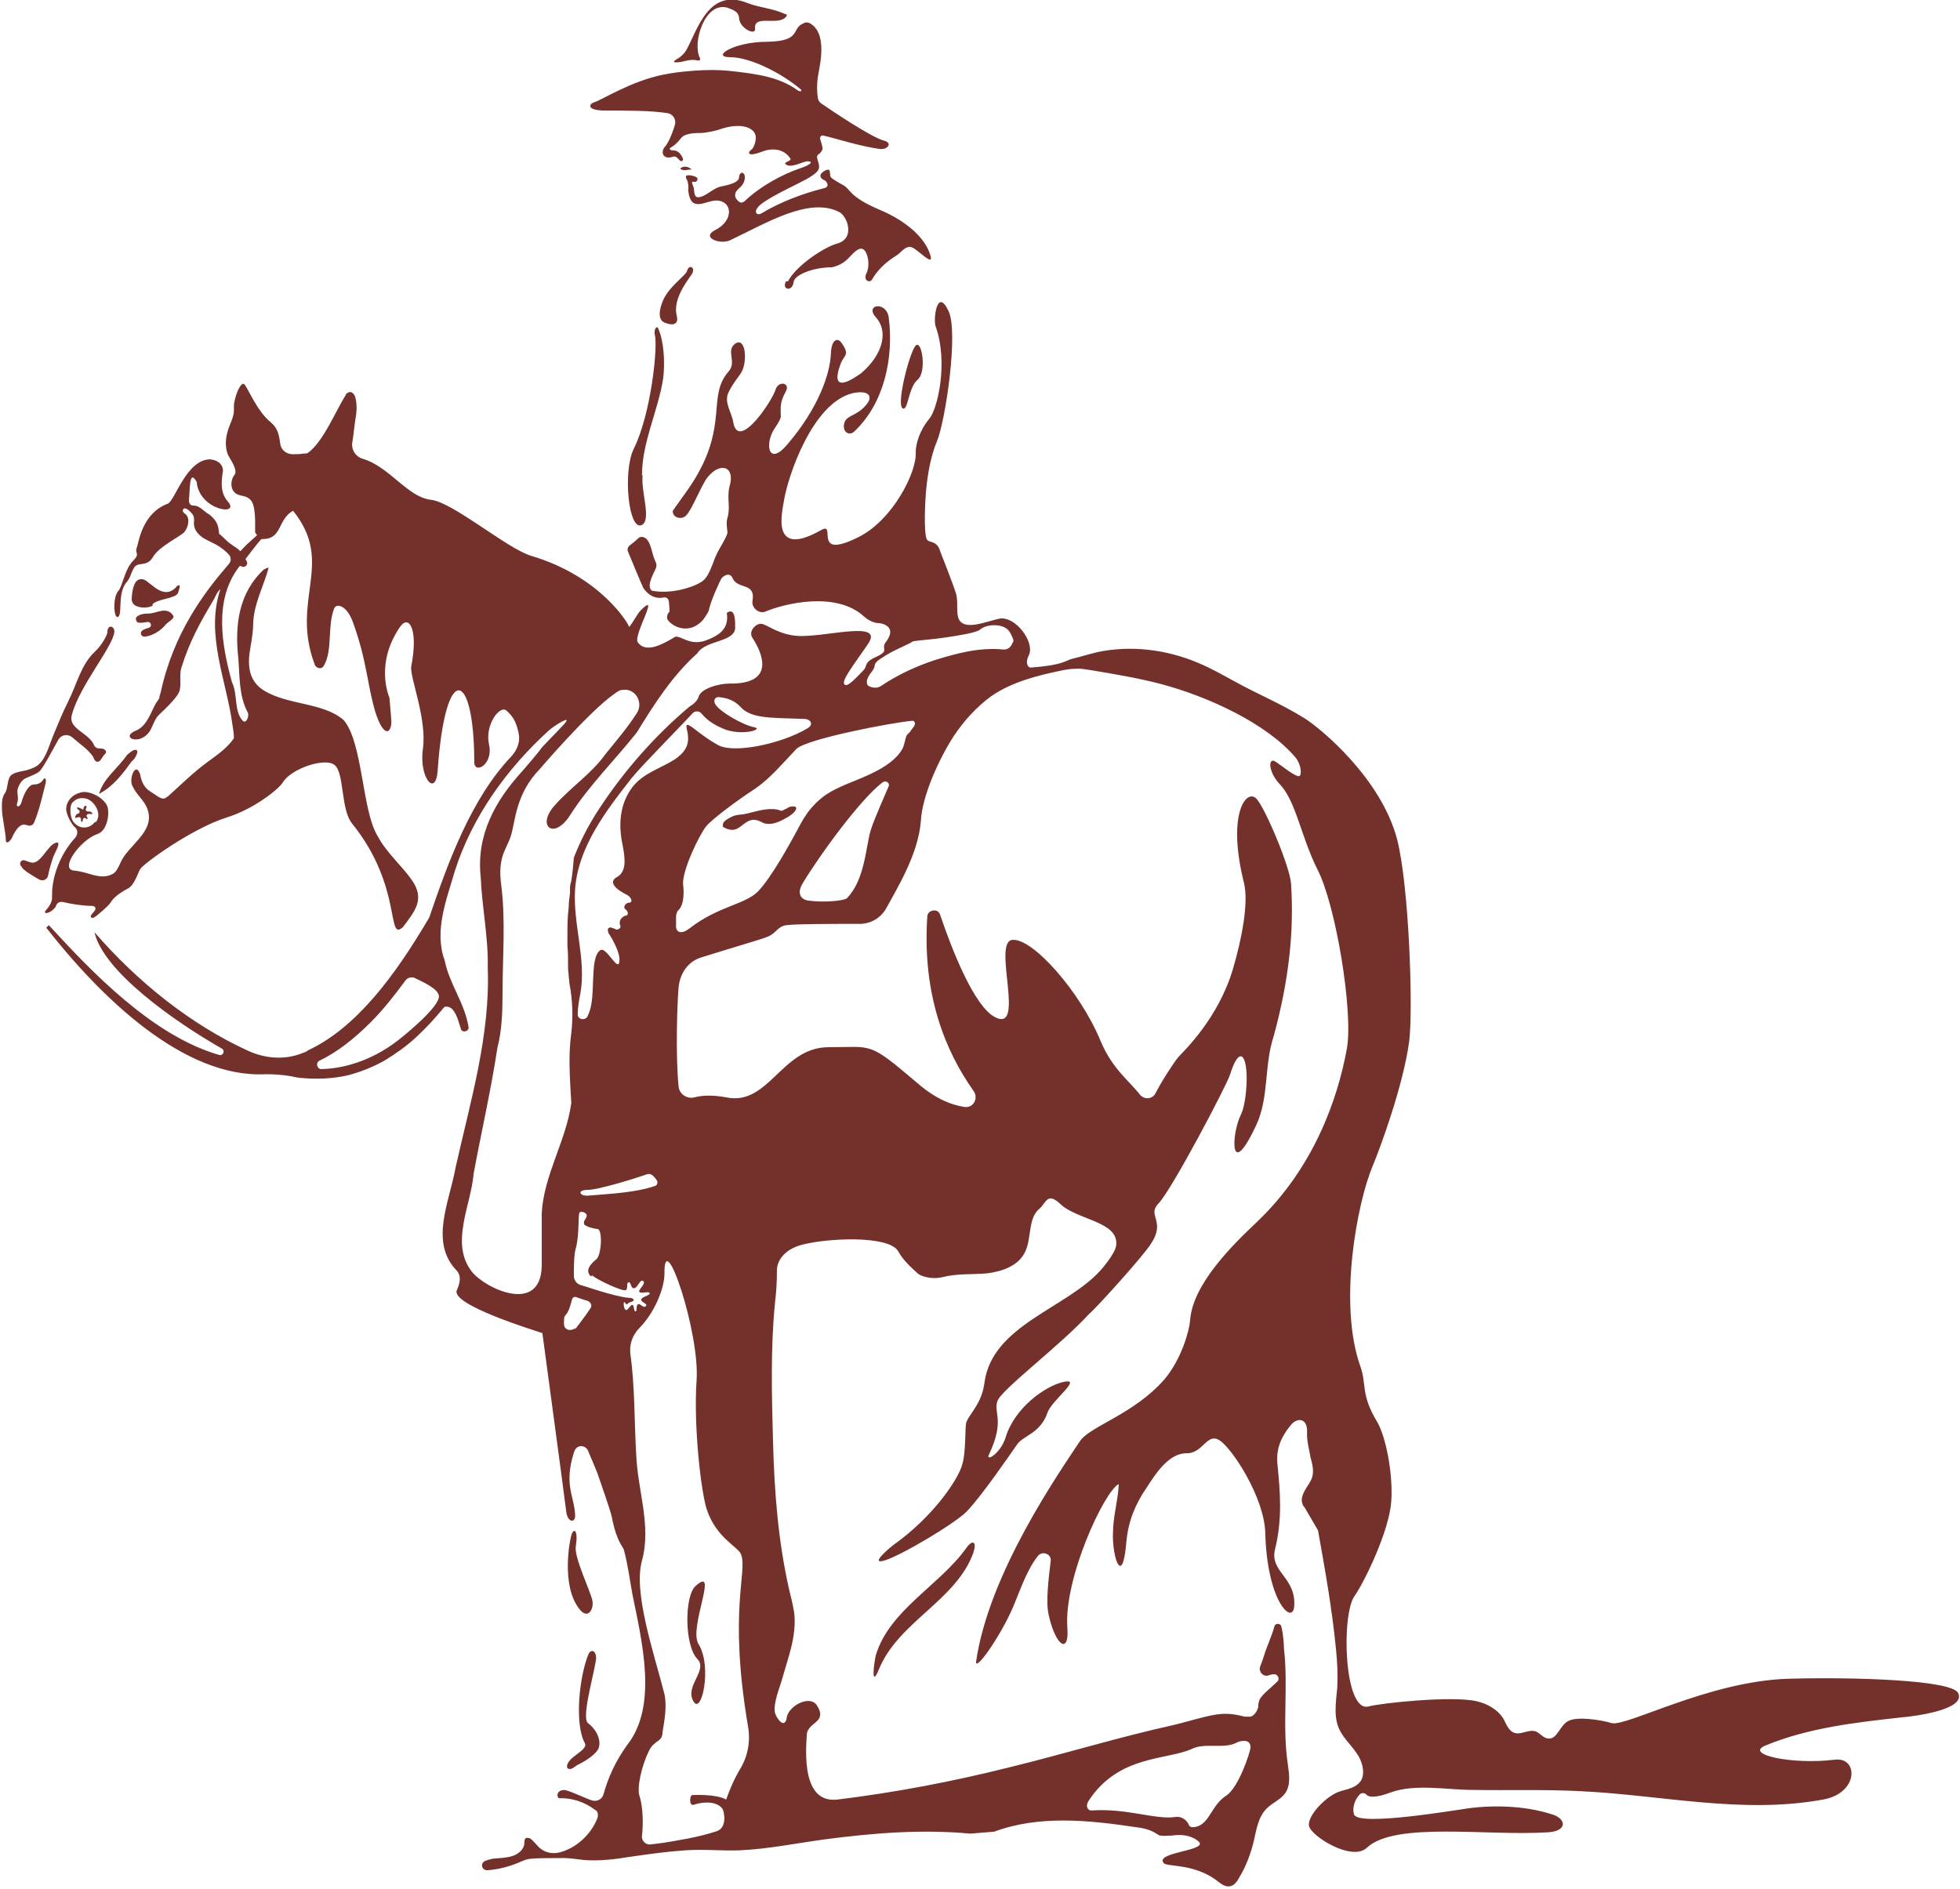 <?xml version="1.0" encoding="UTF-8"?>
<svg id="Layer_1" xmlns="http://www.w3.org/2000/svg" version="1.1" viewBox="0 0 305 294">
  <!-- Generator: Adobe Illustrator 29.3.1, SVG Export Plug-In . SVG Version: 2.1.0 Build 151)  -->
  <defs>
    <style>
      .st0 {
        fill: #74302b;
      }
    </style>
  </defs>
  <path class="st0" d="M100,74c-.3,2.4,1.4,6.9-.1,7.7-2.1,1.1-3-8.3-1.3-11.8,2.7-5.4,3.8-15.9,3.3-17.8-.2-.7.3-1.7.6-.8.8,1.9,1,5.1.7,7.6-.8,5.1-3.3,9.9-3.3,15.1ZM122.5,125.8c-.3.1-.7.4-.9.4-.2,0-.5-.2-.7-.2-1.7-.3-3.5.4-5,.7-.5.1-1,.1-1.4.2-.5.1-1.2.5-1.6.8-.3.2-.5.6-.4,1,.5.3,1.2.6,1.9.4,1-.3,1.6-1.4,2.8-1.5.7,0,1.2.3,1.6.5,1.1.4,2.3-.1,3.2-.6,1.8-.9,2.1-1.7,1.8-1.9-.3-.2-.8,0-1,0ZM88.3,275.2c.6.5,1.2-.4,1.8-.6.8-.4,2.3-1.3,2.9-2.2.6-.9.3-2.8-1.5-4.2-1-.8.7-6.7,1.2-9.6.3-1.5-.6-2.1-1.1-1.2-1.5,3.6-2.2,11-.6,13.9.7,1.2-3.3,2.3-2.7,4ZM107.8,42.3c.3-.7-.6-1.2-.9-.1-.2.7-2.7,2.3-3.7,4.5-.7,1.6-.8,3.1.2,3.5,1.7.7,2.2,0,1.9-1.1-.7-2.9,2.3-6.1,2.5-6.7ZM90.2,250.5c1.3,1.6,2.2,0,2-1.3-.2-1.3-2.9-6.8-2.6-8.5.4-2.6-.3-2.8-.6-2-.3.6-1.8,8.1,1.2,11.8ZM151.5,241.5c.5-1.4-.1-2-1.1-.6-4.1,5.8-12,9.7-14.1,16.7-.3,1.2-.8,5.2.4,2.4,3-7.6,12.1-10.8,14.8-18.4ZM15.8,124.7h0s0,0,0,0c0,0,0,0,0,0ZM15.8,124.7s0,0,0,0c0,0,0,0,0,0,0,0,0,0,0,0,0,0,0,0,0,0ZM8.5,132.9c.6-1.2.9-2,.1-1.7-1.3.5-2.4,3.6-3.9,3-.1,0-.6-.2-.9-.3-.5-.1-.8.4-.6.8.2.3.4.6.6.7.5.5,2,1.3,2.3,1.5.6.3,1.3,0,1.4-.7,0-.1.5-2.3,1-3.3ZM19.7,117.6c-1.3,1.9-3.5,3.5-4.2,5.7-.2.2,0,.3.2.1,2-1.1,3.5-3.1,4.8-4.9.6-.4,1.5-2.2.2-1.7,0,0-.8.5-1,.8ZM13.3,127.3c.2.4.5.1.2-.2-.2-.3.3-.5.6-.4.3,0,.4,0,.2-.2-.2-.2-.3-.2-.6-.2-.4,0-.4-.3-.3-.5.3-.4-.3-.6-.4,0,0,.4-.2.1-.5,0-.6-.3-.7,0-.2.3.2.1,0,.5,0,.5-.5,0-.8.8-.5.7.4-.1.8-.3.8.3,0,.4.2.5.3,0,0-.4.4-.3.5-.2ZM23.7,94.1c.7-.9,3.6-.9,4-1.8.1-.3.4-1.2.2-1.2-.2,0-.4.1-.5.3-.5.5-1.1.9-2,.7-.9-.2-1.7-1-2.4-1.5-.2-.2-1-.8-1.7-.2-.6.5-.8,2.1-.8,2.9,0,1.6,2.9,1.4,3.3.9ZM21.2,96.7c.3.4,1.1.2,1.8.1.5,0,.7.7.2.9-.3.1-.7.2-1,.4-.5.3-.3,1,.3,1,1.7-.2,2.9-1.4,3.2-1.8.3-.4,1.3-.9,1.3-1.3,0-.2-.3-.5-.4-.6-1.1-.9-2.5.2-3.7.1-1,0-2.2.5-1.6,1.2ZM4.1,128.4c.7.3,1.1,0,1.3-.6.7-1.7,1.2-3.9,1.7-5.9.2-1-.3-.8-.4-.5-.3.4-.7.7-1.4.7-.9,0-1.6,1.5-2,2.9-.2.6-.9.8-.6-.1.2-.6,0-1.3,0-1.8.1-.7.5-1.4,1-1.8.4-.3,1.8-.7,2.4-1.2.6-.5,2.2-3.6,3-5,.5-.8,1.5-.9,2.2-.3,1.1,1,2.4,1.8,3.2,3,.1.2.3,1,.9.7.3-.1.5-.7.9-1.1.5-.4,0-.9-.6-.9-.5,0-.9,0-1.2-.8-.7-1.2-2.2-1.8-3-2.8-.4-.5-.5-1.1-.3-1.7,1.2-4.5,6.5-10.7,6.6-12.9,0-.9-1.1-1.2-1.1.2,0,.2-.7,1.8-2,3-2.1,2-2.7,4.9-4.1,7.7-.8,1.6-1.5,3.3-2.2,5-.7,1.6-1.2,3.8-2.4,4.8-.4.4-1,.6-1.6.8-.9.3-2.2.3-2.8,1-.5.7-.4,2.1-.8,2.6-.6.8-.5,1.9-.5,2.5,0,1.2.6,3.7.6,4.8,0,.9.8.2,1.1-.6.4-.8,1.1-2,2-1.7ZM125.6,269.1c0,1.5-1.5,11.7,4.7,11,9-1.1,17.9-2.8,26.7-5,8.6-2.1,17-4.7,25.6-6.6,1.7-.4,3.3-.9,5-1.3,2.5-.6,3.8-.6,6.1,0,.3,0,.6,0,.9,0,.6-.2,1-.8,1.2-1.5,0-.3,0-.5.1-.8.1-.9,1.8-2.1,2.9-3.2.4-.4,0-1.2-.6-1.1-.3,0-.6.1-.9.2-.8.2-1.5-.7-1.2-1.4.2-.5.4-1.1.6-1.7.4-1.4,1.2-3,1.6-4.5.1-.6,1-.6,1.1,0,.3,1.2.4,2.8.4,3.4.7,6-.3,12,.6,18,.2,1.5.5,3.2-.4,4.5-.7,1-2,1.5-2.9,2.4-1.3,1.3-1.6,3.3-2,5.1-.5,2-1.2,3.9-2.3,5.7-.3.6-.8,1.2-1.4,1.3-.7.1-1.3-.3-1.8-.7-3.6-2.9-8-2.3-8.5-2.9-1.5-1.7,6.7-1.9,5.5-3.3-.3-.3-1.6-1.4-4.2-1-.6,0-1.3.1-1.9,0-.6-.2-1.1-1-3.7-1.3-7.4-1.1-15.1-1.9-22.1.7,0,0,0,0,0,0-1.2.1-2.5.2-3.7.3-7.6-.7-15.1-.1-22.7.9-4.4.6-8.8,1.5-13.2,1.7-2.8.1-5.6-.2-8.5,0-2.9.2-5.7.6-8.5,1-2.4.4-4.9.7-7.3.5-1-.1-2.1-.3-3.1-.3-1.1,0-4.1,0-4.9.1-.8,0-1.6.4-2.3.7-1.5.6-3.1,1-4.7,1.1,0,0,0,0,0,0-.8,0-1.1-1-.4-1.4.4-.2.9-.3,1.3-.4,1-.1,2-.1,3-.4,1-.3,1.9-1.1,1.9-2.1,0-.2,0-.5.2-.7.2-.1.4,0,.6,0,.7.4,1.1,1.2,1.8,1.7.9.7,2.2.8,3.3.4,2.5-.8,4.6-2.9,5.5-5.3,0-.2.1-.4,0-.7,0-.2-.2-.4-.4-.5-1.6-1.2-3.6-1.9-5.6-1.8-.5-.3-.2-1.1.3-1.2.5-.2,1,0,1.5.2,1.1.4,2.1.9,3.2,1.3.8.3,1.7-.1,1.9-.9.8-2.8,1.9-5.2,3.7-7.7,4.8-6.1,2.3-16.1.8-23.5-.4-2.2-.7-4.6-1.3-6.8-.1-.6-1.1-1.1-1.9-5.2-.2-1-2.1-6.4-2.1-6.4,0-.1-.9-2.3-1.6-3.9-.4-.9-1.8-1.1-2.2.3-1.6,5.1.1,6.8.2,9.8,0,1.2-1.2,1.1-1.4-.7,0-.3-3.7-27.7-3.7-27.7-.8-.3-14.4-4.4-13.3-6.7.7-1.6.5-2.4,0-3-4.3-4.4-1.2-10.6-.2-16.1,2.3-10.3,5.4-20.5,5-31.1.1-4.7-.9-9.4-1.1-14.1-.7-6.6,2.3-11.9,6.5-16.5,0,0,0,0,0,0,.6-.7,2.6-3,2.9-3.5.1-.2,2.5-2.6,3.6-3.8,1.4-1.6-1.5.2-2.4,1-6.5,5.9-11.9,13.4-14.6,21.8-1.3,4.5-3.3,9.4-1.6,14,.7,3.6,3.1,6.6,3.7,10.3h0c.2.7-1,1.1-1.2.3-.4-1.2-.9-3.7-2.5-3.4,0,0-.1.1-.2.2-1.3,1.6-2.7,3.1-4.2,4.5-1.5,1.4-3.2,2.6-5,3.7-1.8,1-3.8,1.8-5.8,2.3-2.3.5-4.6.6-6.9.4-.6,0-1.3-.2-1.9-.3-1.2-.2-2.5-.3-3.8-.3-12.9.7-25.9-12.2-34.2-22.8l.4-.4c6.6,7.2,16.1,17.2,26.5,20.2.6.2,1-.7.4-1-7.5-4.3-18.4-12-19.8-18.1,6.6,7.6,14.8,14.3,24,18.5,2.7,1.2,5.7,1.4,8.4.3.3-.1.6-.2.8-.4,7.5-3.5,13.5-11.5,18.9-20.7,2.9-8.5,6.5-18.5,12.8-25.1.9-1,1.4-2.3,1.1-3.6-.3-1.4-.7-2.5-1.9-3.5-1-.9-3.4,2.2-2.7,5.3.7,3.1-2.3,4.7-2.3,2.7,0-14.2-4.5-16-5.7,1.4-.3,4.1-2.9,1.1-2.3-3.4.7-4.7-2.1-11.3-1.8-12.9,1.1-5.6-.3-8.1-1.7-6.2-3.9,5.6-1.9,10.6-1.7,11.1,0,.1.3,3.3.3,3.7,0,1.9-1.2,2.6-2.5-1.5-1.3-4.4-1.3-8-3.5-14-.9-2.5-2.5-3-2.9-2.1-1.1,2.8-.2,6.5-1.6,8.9-.3.6-1.1.5-1.4-.1-3.9-10.2,3.2-15.8-3.4-24-2.5,1.4-1.6,4.5-4.9,4.4-.4.4-.8.9-1.1,1.3-.5.6-.9,1.2-1.4,1.8,0,.1.2.3.2.4.3.6-.5,1.1-.9.7h-.2c-4.1,5.2-2.8,12.3-1.2,18.1.9,1.8.3,4.4,1.6,5.9.6.8,1.2-.8.8-1.3-1.3-2.5-1.2-5.4-1.4-8.2-.6-5.2,0-10.3,4-14,.2,0,.4-.3.7-.2,0,0,0,0,0,0h0c-.8,2.9-2.3,5.6-2.4,8.6,0,1.2-.2,2.4-.4,3.6-.5,2.6-.5,5.3,2.1,6.9,0,0,0,0,0,0,3.8,2.3,9.2,1.8,12.4,4.6,3,3.6,2.8,14.1,5.3,18.1,1.4,2.6,3.7,4.5,5.3,6.8,2.1,3,.4,4.9-1.4,7.3-2.6,2.4,0-6.3-7.9-16.1-1.8-2.2-1.2-7.8-2.7-9.1-1.5-1.3-6.9.6-8.1,2.7-.7,1.1-4.5,4.1-8.6,5.4-5.5,1.7-13.2,7.3-13.6,8.1-.4.7-.9,2.5-1.9,3-1.5.8-2.3,1.5-2.7,2.2-.3.5-2.2,2.1-2.4,2.2-.6.4-.8,0-.6-.3.1-.1.3-.4.5-.6.4-.5,0-.8-.4-.8-1.4,0-3.3-.3-4.5-.6-.5-.1-.9.1-1.1.6,0,0,0,.2-.1.2-.4.6-1.2,1-1.5.9-.5-.2.8-.8,1-2.2,0-.2,0-.4,0-.6,0-3.1,1.4-6.5,3.6-8.9.5-.6.4-1.3-.1-1.7-.2-.1-1.3-1.7-1.3-2.8,0-1,.8-2.3,2.5-2.6,1.2-.2,3.3.8,3.9,2.2.4,1.1,0,3.8-1.5,4.3-2.7.9-6,5.5-3.7,5.7,2.3.2,4,1.5,5.9.6.7-.3,1-1.1,1.3-1.7,1.1-2.8,5.4-4.8,4.3-8.3-.4-1.4-1.7-2.3-2.3-3.6-.8-1.1.4-4.1,1.1-2,.2,1.1.6,2.1,1.6,2.7.8.5,1.5,1.1,2,1.1.3,0,.5-.2.8-.4,2-1.8,3.9-3.7,6.1-5.3,1.5-1.1,3.1-2.2,4.1-3.7,0-.6-.1-1.3-.2-1.9-.9-7-4.3-14.2-1.9-21.3-.6.5-.8,1.3-1.2,1.9-1.9,3.2-3.6,6.2-4.9,10.4-.3,1.1,0,2.3-.2,3.2,0,1.1-2.5,3.3-3.3,4.1-.8.8-1,2.2-1.7,2.9-1.6,1.8-4.3.5-1.8-.5,1.8-.8,2.3-3,3.1-4.3.2-.3.4-.5.5-.8,0-.2.1-.5.2-.8,2-9.3,6.8-15.6,10.6-20,.4-.4.4-1.1,0-1.5-2-2.1-3.7-1.9-4.9-3.4-.4-.5-.6-1.1-.5-1.8,0-.4,0-.7-.2-1-1.4-1.8-1.9-.6-1.3-.2,1,.6.6,2.2,0,2.9-.6.7-3.9,2.2-4.9,3.9-.9,1.6-2.3.7-2.9,1.6-.6,1-.5,1.4-1.1,2.2-1.6,1.7-.7,5-1.4,5.5-.7.5-.9-3,0-4,.7-.8,1-3.4,2.3-4.7,1.2-1.2.2-1.1.6-2.1.3-.8.8-5.3,4.8-6.8,1.1-.4,2.9-6.9,6.6-6.9,1.1.1,2,.7,2,1.8-.3,1.7-.4,3.4.7,4.7,2.2,2.4-4.4,1.5-4.8-3-1.2-2.1-1,1.2-1.2,2.8,0,.8.4.9.8.9.9,0,1.6,1,2.4,1.4,1.1.9,1.4,1.6,1.5,3,.3.2.5.4.7.6.4.4.8.8,1.3,1.1.2.2.5.3.7.5.2.1.4.3.6.5.5-.5.9-1,1.4-1.4.4-.4.8-.7,1.2-1.1,0-.1-.3-.3-.3-.5.1-5-.5-5.3-2.3-5.7-1.6-.3-1.7-2.2-.9-3.2.6-.8-.9-2.7-1.1-3.3-.4-1.2-.3-2.5.1-3.7.3-1,.9-2,.9-3,0,0,0,0,0,0,0,0,0,0,0,0,0-.2,0-.5,0-.7,0,0,0,0,0,0,0-.4.1-.8.2-1.2.4-1.5,1.1-2.7,1.5-2.1.6.8,2,4.2,4,5.8,1.1.9,1.3,1.9,1.5,3.3.1,1.1,1.1,1.8,2.2,1.7.4,0,.9,0,1.4-.1.3,0,.5,0,.7-.1,2.4-1.7,4.3-6.5,5.9-9,0-.2.2-.3.4-.4.5-.3,1,.3,1.1.8.3,1.1.2,2.3,0,3.4-.3,2.1-.3,2.6-.5,3.7-.1,1.1.6,2.1,1.6,2.4,4.2,1.2,7,6,10.7,6.4,3.4.4,11.7,7.5,15.5,8.7,10.9,3.2,15.3,10.7,15.3,11.1.6-.7,1.3-2.1,1.8-2.6,3.1-3.1-1,3.5-.5,4.9,1.3,2,4.2.2,5.9-.8,1-.1,2.1,1.3,4.4.7,3-1,3.9-2.3,3.6-4.4,1.4-1,1.3,1.5,1.3,2.4-.2,2.2-4.6,1.8-5.9,3.9-3.9,3.5-6.7,7.9-9.4,12.3-3.4,4.3-7.4,8.2-10.4,12.9,0,0,0,0,0,0-2.5,3.9-5.2,1.7-2.5-1.4,2.5-2.9,5.8-5,8-8.1,1.7-2.1,3.5-4.2,4.9-6.4,1.1-1.7-.3-4-2.3-3.6-.4,0-.8.3-1.2.6-4,2.8-11.6,11.7-11.6,11.7-3.8,3.9-3.8,8.2-4.5,10.4-.7,2.2-2.1,3.2-1.5,7.7.7,5.5.2,11.2.2,16.8,0,2.9-.1,5.8-.8,8.5,0,0,0,0,0,0-1,6.6-2.5,13.1-3.7,19.6-.4,4.9-3.7,10.8-.3,15.2,0,0,0,0,0,0,2,2.6,10.7,6.8,10.9-.8,0-2.7,0-5.5,0-8.2,0,0,0,0,0,0,.3-6,3.8-11.3,4.6-17.2-.2-3.7-.5-7.3,0-10.9.3-2.6.2-5.2-.3-7.8,0,0,0-.1,0-.2-.1-.6-.1-1.2-.2-1.9,0-.2,0-.4,0-.5,0,0,0-.1,0-.2,0-1,0-2-.1-2.9,0,0,0,0,0,0,0-.6,0-1.2,0-1.7,0-1.5,0-2.9.2-4.4,0-.7.1-1.4.2-2.2,0,0,0,0,0,0,0,0,0,0,0,0,0,0,0,0,0,0,0,0,0-.2,0-.3,0-.2,0-.4,0-.5,0-.4.1-.7.2-1.1.2-1.2.3-2.4.4-3.6,1-2.6,2.3-5.1,3.8-7.4,3.9-6,8.8-11.6,14.3-16.2.6-.3,1.2-1,1.3-1.4.3-1.3,3.1-2.1,4.8-2.1,7.3.1,5.1-4.8,3.6-7.1-.7-1,.5-2.3,1.4-2.2s2.9,1.9,6.2,1.9c4.5,0,12.8-2.4,10.4,1.2-2.4,3.5-4.4,6-3.6,6.4.5.3,1.8-1.2,2.9-2.3.2-.2.3-.5.4-.8.4-1.1,2-1.2,2.7-2,.3-.4-.2-.8.3-1.5,1.8-2.3-.2-2.9-.9-3-.9,0-1.7-.4-2.4-1-4.4-4.1-12.6-2-15.4-.8-1,.4-2.2-.6-2-1.7.5-2.9-2.3-1.7-3.1-3.5-.4-1-1.4-.4-1.7,0-.3.4-1.8,3.8-2,5,0,.2-.8,1.4-1,1.6-2.5,2.6-5.4.4-5.5-.4,0-.4.1-.7.3-.9.2,0,0-1.2,0-1.5,0-.6-.4-.9-.8-.8-1.6.3-2.6-.6-3.2-1.5-.2-.4-1.8-4.2-2.4-5.7-.1-.3,0-.7.3-.9,0,0,.9-.7,1.3-1.1.3-.3.8-.3,1.2,0,.9.8.9,2.4,1.5,3.6.2.4.2.8,0,1.2-.3.6-.9,1.8-.9,2.5s.3.9.7.9c2.5.4,5.7-.4,7.3-1.4.9-.5,1.4-1.8,1.8-2.8.2-.6.4-1.1.7-1.7.2-.5,1.7-2.8,1.6-3.3-.1-.8-.2-1.5,0-2.2.5-1.6-.1-3.1.3-4.8,1-3.2-1.4-4-3.4-1.5-.9,1.1-2.4,5-3.3,5.9-.7.8-2.2.4-2.1-.7,1.5-2.2,3.2-4.2,4.6-7.1,3.5-7.2,1-11.1,4.1-14.6,1.3-1.5-.5-3.2,1-4.3,1.6-1.1,1.9,2.5,1.1,4.2-.3.7-1.3,1.7-2.1,3.3-.8,1.6.4,3,.7,4.7.8,4.7,6.2-3.5,6.6-5.1.5-1.4,2.3-1,1.6.3-1,1.8-.8,2.5-.8,3.9,0,.7-1.1,1.9-1.4,2.7-1,2.3-.2,4.8,2.4,1.7,4.9-5.7,6.7-11.1,6.8-14.2.1-2.3,1.1-2.4,1.6-1.7,1.4,1.9.5,2,0,3.1-2.1,5.4,2.1,2.4,3.1,1.7,3.2-2.7,4.4-6.4,2.3-8.7-1.8-2,1.6-2.6,2,0,.8,6.3-.7,13.4-5.4,17.8-.8.7-1.9,0-1.5-1.4.4-1.3,2.2-1,3.7-3.2.6-1,0-1.9-2.4-1.4-6.3,1.5-10.1,13-10.7,16.7-.2,1.5-2.3,9.2,5.8,4.6,2.5-1.4-1.6,4.8,5.8,1.1,5.4-2.7,9.1-10.2,8.9-13.2,0-1.3.6-3.4,2.1-5.2,1.3-1.5,3-8.8,1-14.4-.4-1,.2-6.2,2-2.4,1.6,3.3-.5,17.2-1.8,20.3-1.3,3.1-1.6,6.8-1.7,7.8-.1,1-.4,6.1.1,7.4.3.7,1.6.1,2.1,1.9,0,0,2.1,5.3,2.5,6.7.3,1.2,0,2.4.3,3.6.7,2.3,4.4.6,6.4.2,2.5-.5,5.6,3.7,4.6,5.7-.6,1.1-.2,2,.4,1.9,5.2-.4,5.2-1.1,6.5-1.4,1.3-.3,2.5-.7,3.8-1,5.2-1.1,10.8-.4,15.7,1.7,1.9.8,3.7,1.8,5.5,2.8,3.6,2,7.5,3.6,11,5.8,2.7,1.7,11.9,9.4,14.4,18.8,1.9,7.4,2.5,26.5,1.9,31.4-.9,6.9-4.6,16.9-5.7,19.5-2.4,5.7-5.4,21.4-1.9,31.2,1,2.8,0,4.3,2.6,8.6,1.3,2.2,2.5,7.9,2.2,12.4s-4.1,12.4-5.7,14.7c-2.1,2.8-1.7,18.3,2.2,17.2,1.8-.5,13-1.7,16.8-.8,1.7.4,3.3,1.3,4.2,2.8.4.8.8,1.8,1.6,2.1,1.1.4,2.3-.6,3.4-.2.7.3,1.1,1,1.9,1.1,1.4.2,1.8-2,3.1-2.7,1.4-.8,5.1-.2,6.8.3,2.3.6,15.1-6.5,27.4-6.9,10.4-.3,25.5.2,26.5,2.2,1.4,2.7-7.4,3.7-8.7,3.8-7.2.8-14.5,1.6-21.3,4.4-3.3,1.4,4.2,3,10.8,2.2,3.7-.5,3.8,5.2-1.8,6.2-12.6,2.3-25.1-.7-37.7-1.3-5.6-.3-11.2-.1-16.8-.2-4,0-9-1-12.8.4-2.4.9-3.4.7-3.7.4-.3-.4-.9-.4-1.2,0-.7.8-1.1,2-.8,3,.6,2,16.5-.8,18.3-1,4.3-.5,9-.2,12.8,1.1,1.9.7,2.1,2.5-.9,2.7-9.7.6-23.8-1.7-28.2,2.4-2.3,2.2-8.7-1.8-9-3.4-.3-1.6,2.8-4.8,4.9-5.4,1.3-.4,3.8-.7,3.5-3.4-.3-2.5-2.2-3.7-3.4-5.7-1.3-2.1-.8-4.7-.6-7.1.1-2,0-3.9-.2-5.9-.6-6.2-1.7-12.4-2.8-18.5l-2.1-3.6c-.1-.1-.3-.3-.3-.5-.3-.7,0-1.5.4-2.2.4-.7.9-1.3,1.1-2,.3-1,0-2.1-.3-3.2,0-.4-.6-2.3-.5-4,0-1.9-1.5-2.2-2.6-.8-1.3,1.6-2.3,3.5-2,6.1.4,4.1.8,8.4-.4,13.2-.8,3.5,3.3,4.3,3,8.8-.2,3-4.2-.6-4.5-11.3-.1-5.6-5.2-13.3-7.1-14.5-2-1.3-2.6,2.1-5.2,2-2.8,0-4.9,3.4-6.2,5.4-1.7,2.5-2.8,5.1-3.1,8.2-.1,1.1-.4,4.6-1.2,3.8-.6-.6-1-3.4-.9-5,0-2.6.8-5.1.9-7.6-2.2,1-8.6,14.7-8,22.4.3,4.1-1.8,2.9-2.9-2-.5-2.1,0-5.8.3-8.4.2-1.1-1.3-1.7-2-.8-1.9,2.4-3,6.1-4.1,8.5-2,4.4-5.7,9.6-5.5,7.9,2-13.8,13-29.5,16.1-34.2,1.5-2.4,8.4-4.2,13.2-9.7,2.7-3.2,3.9-7.7,4-9.2.4-5.7,6.8-11.9,10.4-15.3,8.7-8.3,12.5-18.8,14-27,1-5.7-1.7-22.3-4.6-27.9-2.6-5.2-3.3-10.6-5.9-13.3-1.7-1.8-1.8-4.1-.7-3.5.7.4,3.2,2.5,3.8,2.3.4-.2.3-1.8-.6-2.9-4.4-5.2-13.5-9.5-21.2-11.5-3.5-.9-7.1-1.5-10.7-2.1-.8-.1-1.6-.3-2.4-.2-.6,0-1.2.1-1.8.2-3.9.8-8,1.8-11.3,4.1-2.3,1.7-4.2,3.8-5.8,6.2-2.2,3.4-4.9,9.2-5.1,13.2-.4,5.1-3.6,10.3-5.4,13.6-.8,1.4-2.2,2.3-3.9,2.4-4.6,0-9.9,0-11.6.2-1.5.2-1.5,1.3-3.2,1.9-.4.2-6.2,1.9-10,3.1-2.1.6-3.4,2.5-3.6,4.7-.2,2.2-.5,10.4,0,15.4.1,1.2,1.3,2,2.5,1.7,1.1-.3,2.7-.4,4.9,0,6.6,1.4,8.6-7.7,15.8-7.8,7.2,0,6.2-1,14.1,5.7,2.8,2.4,5.2,3.3,7.2,3.6,1.4.2,2.2-1.4,1.4-2.5-4.4-6.2-8-15-7.2-27.1,0-1.1,1.7-1.4,2-.3,1.9,5.6,5.3,14.2,8.5,15.9,4.9,2.6-.4-11.6,2.7-12,3.1-.4,10.6,8,13.8,15.8,1.8,4.3,4.5,6.2,6.1,8.3.7.8,1.9.7,2.4-.2.9-1.8,2.9-4.9,3.6-5.7.7-.8,6.2-5.9,8.5-13.8,1.4-4.8,2.4-10.2,1.7-13.2-2.7-10.7.3-14.8,1.9-13.2,1.3,1.3,5.2,10.5,5.4,13.2.5,7.3-.3,15-2.7,23.8-1.5,4.5-.7,9.5-2.7,13.8-4.2,9-3.9,1.4-2.4-1.6.7-1.4.9-4.3.9-5.6,0-3.9-1.2-5.1-2.6-.6-.5,1.6-9,17.8-11.1,20-1.9,1.9,1.2,2.7-1.2,6.3-1.1,1.8-8.5,10-9.6,10.9-4.7,5.1-13.7,11.8-14.3,13.6-.6,1.9,1.2,3-1.3,8.3-.6,1.2,1.8-.1,2.6-2.7,1.4-4.6,6.2-8,9-8.6,3.1-.7-1.9,2.9-2.5,4.8-1.1,3.2-3.7,3.5-4.7,4.9s-5.4,7.9-7.9,10.5c-1.9,1.9-10.3,6.9-12.8,7.6-2,.6,0-1.3,1.4-2.4,6.2-4.4,10-10.1,10.7-12.4.7-2.2.4-6.1.7-6.8.6-1.4,2.4-2.9,2.8-6.1,1.2-8.9,12.6-11.5,18-17.4.1-.1,2.4-2.7,2.5-4,.4-3.7-6.1-3.9-8.7-6.4-2-1.9-2.2-.2-3.2.7-1.9,1.5-1.2,4.6-2.3,6.8-1,2.1-3.5,3-5.9,3.3-2.3.2-4.7,0-7,.6-1.7.4-3.4-.2-3.8-.6-1.1-1-2.3-2.1-3-3.4-1.4-2.6-11.3-2.1-15.2-1-2.1.6-3.8,2.1-3.7,4.2,0,1.6-.1,3.1-.3,4.8-.7,7.1-.5,14.5-.3,21.7.2,7.7.8,15.4,2.5,22.9.3,1.2.6,2.4.8,3.7.4,3.6-1,7-1.9,10.3-.4,1.4-1.4,3.7-1.1,5.2.1.5,1.3,2.6,1.8,1,0-1.9,3.5-3.9,4.7-2.2,1.8,2.8-1.5,2.6-1.5,4.6ZM14.9,128c1.1-1.4-.3-3.4-1.5-3.7-.9-.2-1.6,0-2.2.7-.4.6-.3,2.2.2,2.9,1,1.3,2.6,1.1,3.4,0ZM68.3,155.1c0-1.2-2.6-2.3-3.8-2.9-.5-.2-1.1,0-1.4.4-1.7,2.3-3.4,4.5-5.4,6.5-2.7,2.7-5.3,4.7-8,6-.6.3-.4,1.3.3,1.3,4.4-.1,8.7-1.9,12.1-4.6.9-.7,6.2-5,6.2-6.7ZM169.8,281.8c5.6-.4,10,1.5,13.2,1,.8-.1,1.6.4,2,1.2,0,.2.3.4.5.4,2.7,0,2.8-3.3,5.3-4.9,1.9-1.2,3.7-6.6,3.8-7.5,0-1.6-1.9-.9-2.1-.8-1.9,1.1-5,0-7,1-3.9,1.8-11.4.9-16.1,8.1-.6,1,0,1.5.4,1.5ZM94.7,145.1c-.3-.4,0-.9.5-.7.3.1.6.2.7.3.4,0,.8-.3.6-.7-.3-.9.5-1.4.9-1.5.4,0,.4-.6,0-.9-.6-.4,0-1.1.5-1.1.6,0,.4-.8-.3-1.2-.4-.2-3.7-1.8-1.4-2.9,1.4-1,1-3.1.7-4.8-.7-3.2-.5-6.5,1.6-9.2,1.7-2.1,4.3-2.8,6.5-4.2,1.9-1.3,2.4-2.6,1.9-4.6-.5-2.1,1.4.5,4.9,2.4,2.5,1.3,9.7-.2,13.8-2.6,1.2-.7.4-1.5-.4-1.5-5.2-.2-8.3,0-10-1.9-1-1.1-2.3-1.4-3.4-1.5-.6,0-.8.6-.5,1.1.7,1.2,4.4,3.3,6.1,3.6,1.4.3-1.6,1.3-4.4.4-1.6-.6-2.9-1.4-3.8-2.5-.4-.5-1.1-.5-1.5,0-2.1,2.3-7.5,7.7-9.4,10-4,5.1-8.3,10.7-8.8,17.2-.4,5.5,1.8,11,.8,16.4-.2,1-.4,2.2-.4,3.2,0,.9,1.4,1,1.6.1,1.4-2.7.1-8.8,1.9-10.1,1-.7,3,4,3,1.4,0-1-.9-2.9-1.8-4.2ZM101.8,183.2c-.3-.4-.8-.6-1.2-.4-2.3.8-7.6,2.4-9.1,2.4-1.8,0-1.3,1,0,.9,3.7-.3,7.5-.5,10.4-1.5.4-.1.5-.6.3-.9-.1-.1-.2-.3-.3-.4ZM89.5,206.9c.5-.7,1.5-1.9,2.4-3.3.3-.4,0-.9-.4-1.1-.6-.2-1.3-.4-1.8-.6-.3-.1-.6,0-.7.4-.2.8-.5,1.9-1,2.4-.1.1-.2.3-.2.4,0,.4-.1.9,0,1.2,0,.3.3.6.7.7,0,0,0,0,0,0,.4,0,.7,0,1-.3ZM92,198.7c-1.2-1,.2-2.2.8-2.7.8-.6,1-4.6.2-4.7-.2,0-1.1-.2-1.3-.3-.3-.1-.8-.3-.8-.5-.2-.5.4-.8.4-1.3,0-.5-.9-.7-1.1-.5-.3.5,0,3.4-.6,5.6-.3,1-.3,2.9-.3,4.3,0,.6.4,1.2,1,1.4.2,0,5.2,1.8,7.5,2,.9,0,.8.4.8.4-.1.2-.4.2-.8.4-.1,0-.2.5-.5,0-.4-.6-.3,1.2.2,1.1.3-.1.6-.8.9-.8.3,0,.2,1.1.5,1,.3,0,0-.9.4-1.1.3-.2.8.7,1.2.3.4-.4-.9-.6-.7-1.1.2-.4,1.4-.6,1.3-.9-.1-.4-1.2.1-1.6-.2-.3-.3,1.1-1.3.6-1.7-.5-.4-.8,1-1.4,1.1-.6.1-.5-1.1-.9-.9-.4.1,0,.9-.4,1.2-.4.3-4.3-1.5-5.3-2.3ZM99,226.3c.2,5.7,2.4,11.1.9,16.6-1.4,5,1.9,14.5,3.5,20.8.4,1.9,0,4.1-.3,5.9,0,.6-.2,1-.6,1.3-.6.4-1.2.9-1.5,1.6-1.2,2.4-1.9,5.8-1.5,7,.6,1.8.6,4.7.4,6.2-.1.7.4,1.3,1.1,1.4.2,0,1.8-.2,2.4-.3,1.2-.2,5.3-.8,8.2-1.8,1.6-.6,1.1-3.1.8-3.5-1.1-1.4-3.6-.9-4.4-.6-.8.3-.7-1.4-.3-1.5.3,0,3.7-.2,5.3.7h0c.6-1.7,1.3-3.3,2.2-4.8,1.2-2,1.6-4.3,1.2-6.6-3.1-18.3,0-24.1-1.1-26.8-.5-1.2-3.8-2.5-5.3-6.9-.9-2.7-2.1-13-1.6-20.2.5-7.4-5.1-24.1-5-16.6,0,2.5-1.7,6.3-3.9,8.5-1.1,1.1-1.6,2.6-1.4,4.1.7,4.9.6,10.4.9,15.6ZM138.3,122.4c.2-.6-.5-1-1-.6-3.4,2.6-9.7,11.2-12.4,15.7-1,1.7-.2,2.6,1.1,2.7,2.3.3,5.4,0,5.8-.4,2.8-2.9,2.9-7.9,3.7-10.6.7-2.2,2.8-6.7,2.8-6.9ZM142.3,112.9c.2-.3,0-.8-.4-.7-2.7.2-16.5,2.8-18,4.4-2.1,2.2-3.9,4.4-6.3,6.1-2.8,1.8-6.8,4.8-7.7,5.9-1,1.2-3.8,6.9-3.6,9.1.2,1.6,0,3-.5,3.7-.1.2-.6.4-.6,1.4,0,.4,0,.8,0,1.2-.1,1,.7,1.6,2.1.5,4.5-3.5,8.7-3.7,10.7-5.8,2-2.1,4.8-7.1,6.6-10.5,1.3-2.4,3.1-4.3,5.7-5.5,2.8-1.4,8.2-2.8,10.1-6.1.3-.5.5-1.7.6-1.9,0-.3.5-.6.7-.9,0-.1.3-.4.5-.7ZM157.7,99.7c0-.2-.2-.6-.3-.8-.1-.3-.3-.5-.4-.7-.9-1.2-3.5-1.1-4.5-.2-.6.5-3.3.9-5.2,1.2-1.9.3-4.7.5-5.1.6-.2,0-.5.3-.8.4-1.4.7-2.7,1.2-4,2.1-.5.3-1.2.7-1.3,1.3,0,.3-.2.6-.4.9-.4.5-.9,1.2-.8,1.8,0,.4.4.6.9.7.5.1,1,0,1.4-.3,2.4-1.6,5.3-3,8.4-4,3-.9,6.6-2,10.6-1.6.5,0,.9-.2,1.2-.7.1-.2.2-.4.3-.6ZM142.6,53.7c-.9.5-3.1,8.9-2.2,9.8.9.8.9-3.2,2.4-4.4,1.4-1.2.7-5.9-.2-5.4ZM122.3,43.8c-.7,1.3,1,1.7,1.2.1.1-1.1,3-2.3,6-2.3,1.2-.3,2-.8,2.8-1.7.6-.6,1.7-1.9,2.4-.7.4.7.7,2.2.1,3.4-.5,1.1.6,1.5.9.9,1-1.7,2.3-2.8,3.9-3.8.5-.3,1.4-1.6,2.3-1.2.9.3,3.4,3.1,2.9,1.3-.8-2.8-3.8-5.4-7.8-7.1-5.2-2.2-4.5-3.3-6-4-.4-.2-1.7-1-1.7-1.1-.2-.3-.1-.7-.2-1,0-.2-.4-.4-1.2.3-.5.4-.1,1,.3,1.1.5.2,1,1.1,0,1.3-3.2.8-6.7,2.1-9.7,3.9-.8.5-1.6-.4.3-1.7,3.6-2.4,8.1-3.8,8.6-5.2.3-.9-.7-1.9,0-2.3.3-.2.6-.6.6-.9,0-.2-.2-1-.4-1.5,0-.3.2-.6.5-.5,1.5.3,6.1,1.8,9,2.1,1.2,0,1.7-1,.5-1.3-2-.5-8.2-4.7-9.8-5.8-.3-.2-.4-.4-.5-.7-.2-1-.2-2.5,0-3.6.2-1.4,1.6-6.6-1.3-8.2-.3-.1-.6-.2-.9,0-2.1.8-.2,2.8-5.7,2.9-5.3,0-8.8,2.4-5.8,2.4,3.1,0,7.9,2.4,11,5,.3.3-.1.5-.7,0-2.6-1.8-5.7-2.4-10.7-2.9-3.1-.3-7.4.1-9.9.6-5.1,1-9.7,4-10.8,4.3-.9.3-1.2,1.2,1.3,1.3,3.7,0,7.5,0,10,.4.9.1,1.5,1,1.2,1.9-.4,1.4-1.1,2.9-1.5,3.3-.8.9-.3,2.1,1.2,1.6.5-.2.8.3,1.1.6.2.2.7,0,.4-.5-.3-.5-.6-1.1-1.5-1.1-.6,0-.6-.4-.2-.5.5-.3,1-.8,1.4-1.3.2-.3.5-.5.8-.6.8-.3,1.6-.3,2.4-.3.5,0,2.1-.3,2.7-.5,3.9-1.4,6-.1,5.8,1.4,0,.4-.3,1.5-.7,1.7-.7.6-.4,1.1,1.7.3,1.5-.6,3.4-.5,4.4,1.1.2.4-1.2.5-.7.9.8.6,2.5-.4,3.3-.5,1,0,.7.5-1.1,1.1-2.7.9-6.2,2.8-8.5,5-.5.5-.9.4-1.3-.1-.3-.3-.4-.7-.2-1.2.3-.6,1.4-1,1.4-2.3,0-.9-.8-1-.9,0,0,.5-.6,1-2.7,1.4-1.3.2-2.4,1.6-3.6,1.7-.4,0-.6-.1-.7-1.1,0-.7-.7-1.5,0-1.3.5.1.6-.4.5-.6-.2-.3-1.3-.5-1.6-.4-.4.1,0,.7.1.9,0,.2.2.7.1,1.2,0,.6.2,2.1,1.1,2.3,1.2.4,2.9-1.1,4.4-.2,1.4.8,1.1,3.1-1.3,4.3-2.3,1.2.8,2.3,2.3,1.6,5.7-2.7,12.3-6.8,17-4.4,1.3.7,2.5,4.1-.3,4.9-1.9.5-6.3,3.3-7.7,5.9ZM105,9.7c1.2.1,2.1-.6,3.5-.3.5.1.5-.2.4-.4-1.2-2.4.8-8.8,4.3-7.8,1.1.4,1.7.7,1.8,1.5,0,1.7,2.6,2.9,2.5,1.8-.3-2.4,3.8-.3,4.9-2,.1-.2,0-.3-.2-.3-1.9-.9-4-1-5.8-1.7-6.1-2.5-7.8,4-9.6,7.3-.3.5-.8,1-1.3,1.3-.2.1-1,.6-.4.6ZM107.5,26.3c-.4-.4-1-.4-1.3-.3-.4.2-.4.3-.1.4.4.2.9,0,1.2,0,.2,0,.4,0,.3-.1ZM108.7,255.9c-1.6-2.5,3.3-12.5-.5-9-1.7,1.6-1.7,9.2.3,11.3,1.7,1.7-1.8,4.1-.7,6.4,1.3,2.9,3.1-5.2.9-8.7Z"/>
</svg>